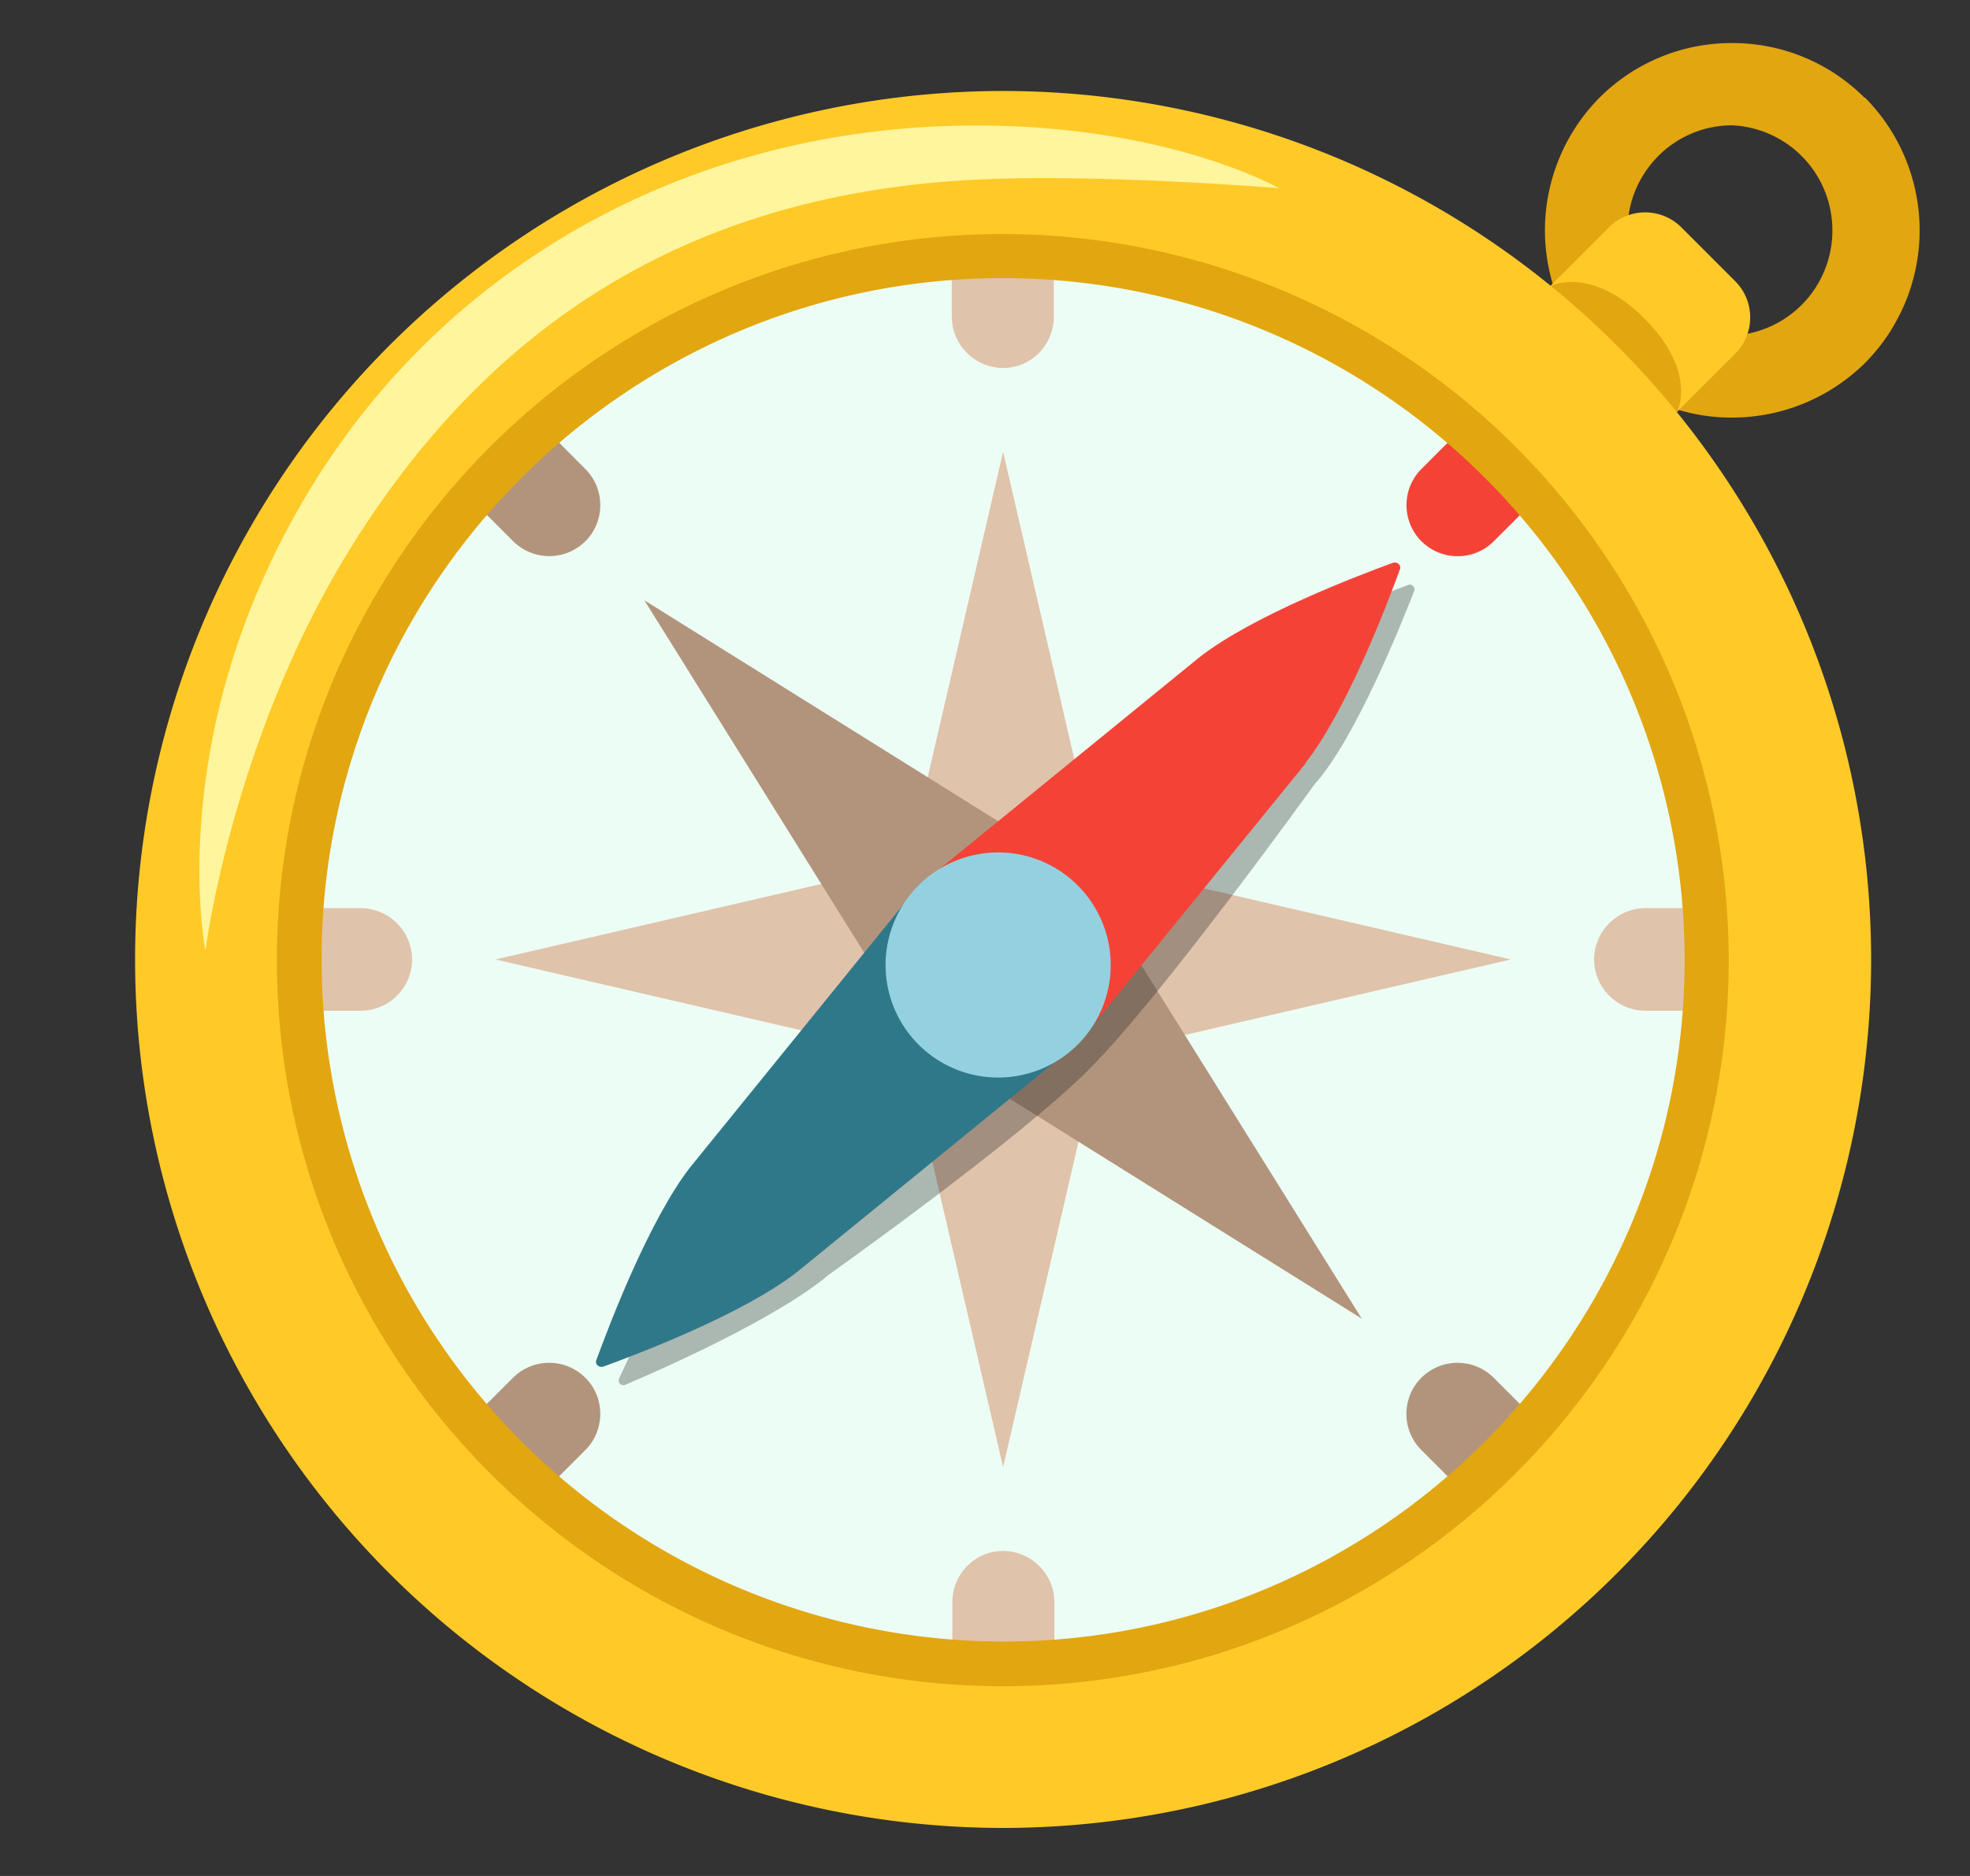 <svg xmlns="http://www.w3.org/2000/svg" width="21" height="20" fill="none" xmlns:v="https://vecta.io/nano"><rect width="100%" height="100%" fill="#333333" stroke="none"/><g clip-path="url(#A)"><g clip-path="url(#B)"><g clip-path="url(#C)"><path d="M19.875 1.041a1.99 1.99 0 0 0-1.412-.582 1.99 1.99 0 0 0-1.412.582 2.01 2.01 0 0 0 0 2.829 1.99 1.99 0 0 0 1.412.582c.529 0 1.035-.206 1.418-.582a2.01 2.01 0 0 0 0-2.829h-.006zm-2.2.624c.212-.212.494-.329.788-.329a1.12 1.12 0 0 1 1.07 1.121 1.12 1.12 0 0 1-1.07 1.121 1.12 1.12 0 0 1-1.029-.694 1.12 1.12 0 0 1 .241-1.218z" fill="#e2a610"/><path d="M17.534 4.729l-1.341-1.347.959-.959c.102-.102.241-.159.385-.159s.283.057.385.159l.576.576c.212.212.212.559 0 .771l-.959.959h-.006z" fill="#ffca28"/><path d="M17.881 4.382s.212-.424-.353-.988-.994-.347-.994-.347l-.341.341 1.341 1.347.347-.347v-.006z" fill="#e2a610"/><path d="M10.693 19.488a9.26 9.26 0 0 0 9.253-9.259A9.26 9.26 0 0 0 10.693.97a9.26 9.26 0 0 0-9.253 9.259 9.26 9.26 0 0 0 9.253 9.259z" fill="#ffca28"/><path d="M10.711 17.708c4.142-.006 7.495-3.372 7.488-7.518s-3.369-7.5-7.512-7.494-7.495 3.372-7.488 7.518 3.369 7.501 7.512 7.494z" fill="#ecfdf5"/><path d="M11.711 11.247l-1.018 4.394-1.018-4.394-4.394-1.018 4.394-1.018 1.018-4.394 1.018 4.394 4.394 1.018-4.394 1.018z" fill="#e0c3ab"/><path d="M12.128 10.229l2.388 3.829-3.823-2.388-3.824 2.388 2.388-3.829L6.869 6.4l3.824 2.388L14.516 6.4l-2.388 3.829z" fill="#b2947c"/><path opacity=".32" d="M8.805 13.611s2.035-1.441 2.806-2.212 2.4-3.035 2.4-3.035c.435-.482.924-1.706 1.065-2.065.012-.035-.024-.076-.059-.065-.312.118-1.294.506-1.982.947-.859.547-2.394 1.806-3.106 2.518s-1.647 2.094-2.171 2.841c-.441.629-.994 1.794-1.159 2.159-.018.041.024.082.065.065.376-.159 1.588-.694 2.153-1.159l-.012.006z" fill="#212121"/><path d="M13.911 8.141c.453-.576.882-1.718 1.012-2.071.018-.041-.024-.082-.071-.071-.353.129-1.494.559-2.071 1.012L9.799 9.441l1.688 1.688 2.429-2.988h-.006z" fill="#f44336"/><path d="M7.369 12.429c-.453.576-.882 1.718-1.012 2.071-.018.041.024.082.071.071.353-.129 1.494-.559 2.071-1.012l2.982-2.429-1.688-1.688-2.424 2.988z" fill="#2f7889"/><path d="M10.64 9.088a1.2 1.2 0 0 1 0 2.4 1.2 1.2 0 0 1 0-2.4z" fill="#94d1e0"/><path d="M15.152 5.77c-.102-.102-.159-.241-.159-.385s.057-.283.159-.385l.565-.565.771.771-.565.565c-.102.102-.241.159-.385.159s-.283-.057-.385-.159z" fill="#f44336"/><path d="M6.24 14.688c.212.212.212.559 0 .771l-.565.565-.771-.771.565-.565c.102-.102.241-.159.385-.159s.283.057.385.159z" fill="#b2947c"/><path d="M16.993 10.229a.55.55 0 0 1 .547-.547h.794v1.094h-.794a.55.55 0 0 1-.547-.547zm-12.6 0a.55.55 0 0 1-.547.547h-.794V9.682h.794a.55.55 0 0 1 .547.547z" fill="#e0c3ab"/><path d="M15.152 14.688c.103-.102.241-.159.385-.159s.283.057.385.159l.565.565-.771.771-.565-.565c-.102-.103-.159-.241-.159-.385s.057-.283.159-.385zM6.24 5.77c-.102.102-.241.159-.385.159s-.283-.057-.385-.159l-.565-.565.771-.771L6.24 5c.212.212.212.559 0 .771z" fill="#b2947c"/><path d="M10.693 16.535a.55.55 0 0 1 .547.547v.8h-1.088v-.8c0-.3.241-.547.541-.547zm0-12.612a.55.55 0 0 1-.547-.547v-.8h1.088v.8c0 .3-.241.547-.541.547z" fill="#e0c3ab"/><path d="M10.693 17.977c-4.265 0-7.741-3.477-7.741-7.741s3.471-7.741 7.741-7.741a7.75 7.75 0 0 1 7.735 7.741c0 4.265-3.471 7.741-7.735 7.741zm0-15.012c-4.006 0-7.265 3.259-7.265 7.265a7.28 7.28 0 0 0 7.265 7.271c4.006 0 7.265-3.259 7.265-7.271a7.27 7.27 0 0 0-7.265-7.265z" fill="#e2a610"/><path d="M2.187 10.118s-.335-1.706.559-3.812c1.324-3.112 4.176-4.824 7.253-4.959 2.306-.1 3.635.659 3.635.659s-1.876-.153-3.165-.094c-3.118.135-5.282 1.559-6.771 3.994-1.224 2.006-1.506 4.212-1.506 4.212h-.006z" fill="#fff59d"/></g></g></g><defs><clipPath id="A"><path fill="#fff" transform="translate(.94)" d="M0 0h20v20H0z"/></clipPath><clipPath id="B"><path fill="#fff" transform="translate(.94)" d="M0 0h20v20H0z"/></clipPath><clipPath id="C"><path fill="#fff" transform="translate(.94 .294)" d="M0 0h20v19.412H0z"/></clipPath></defs></svg>